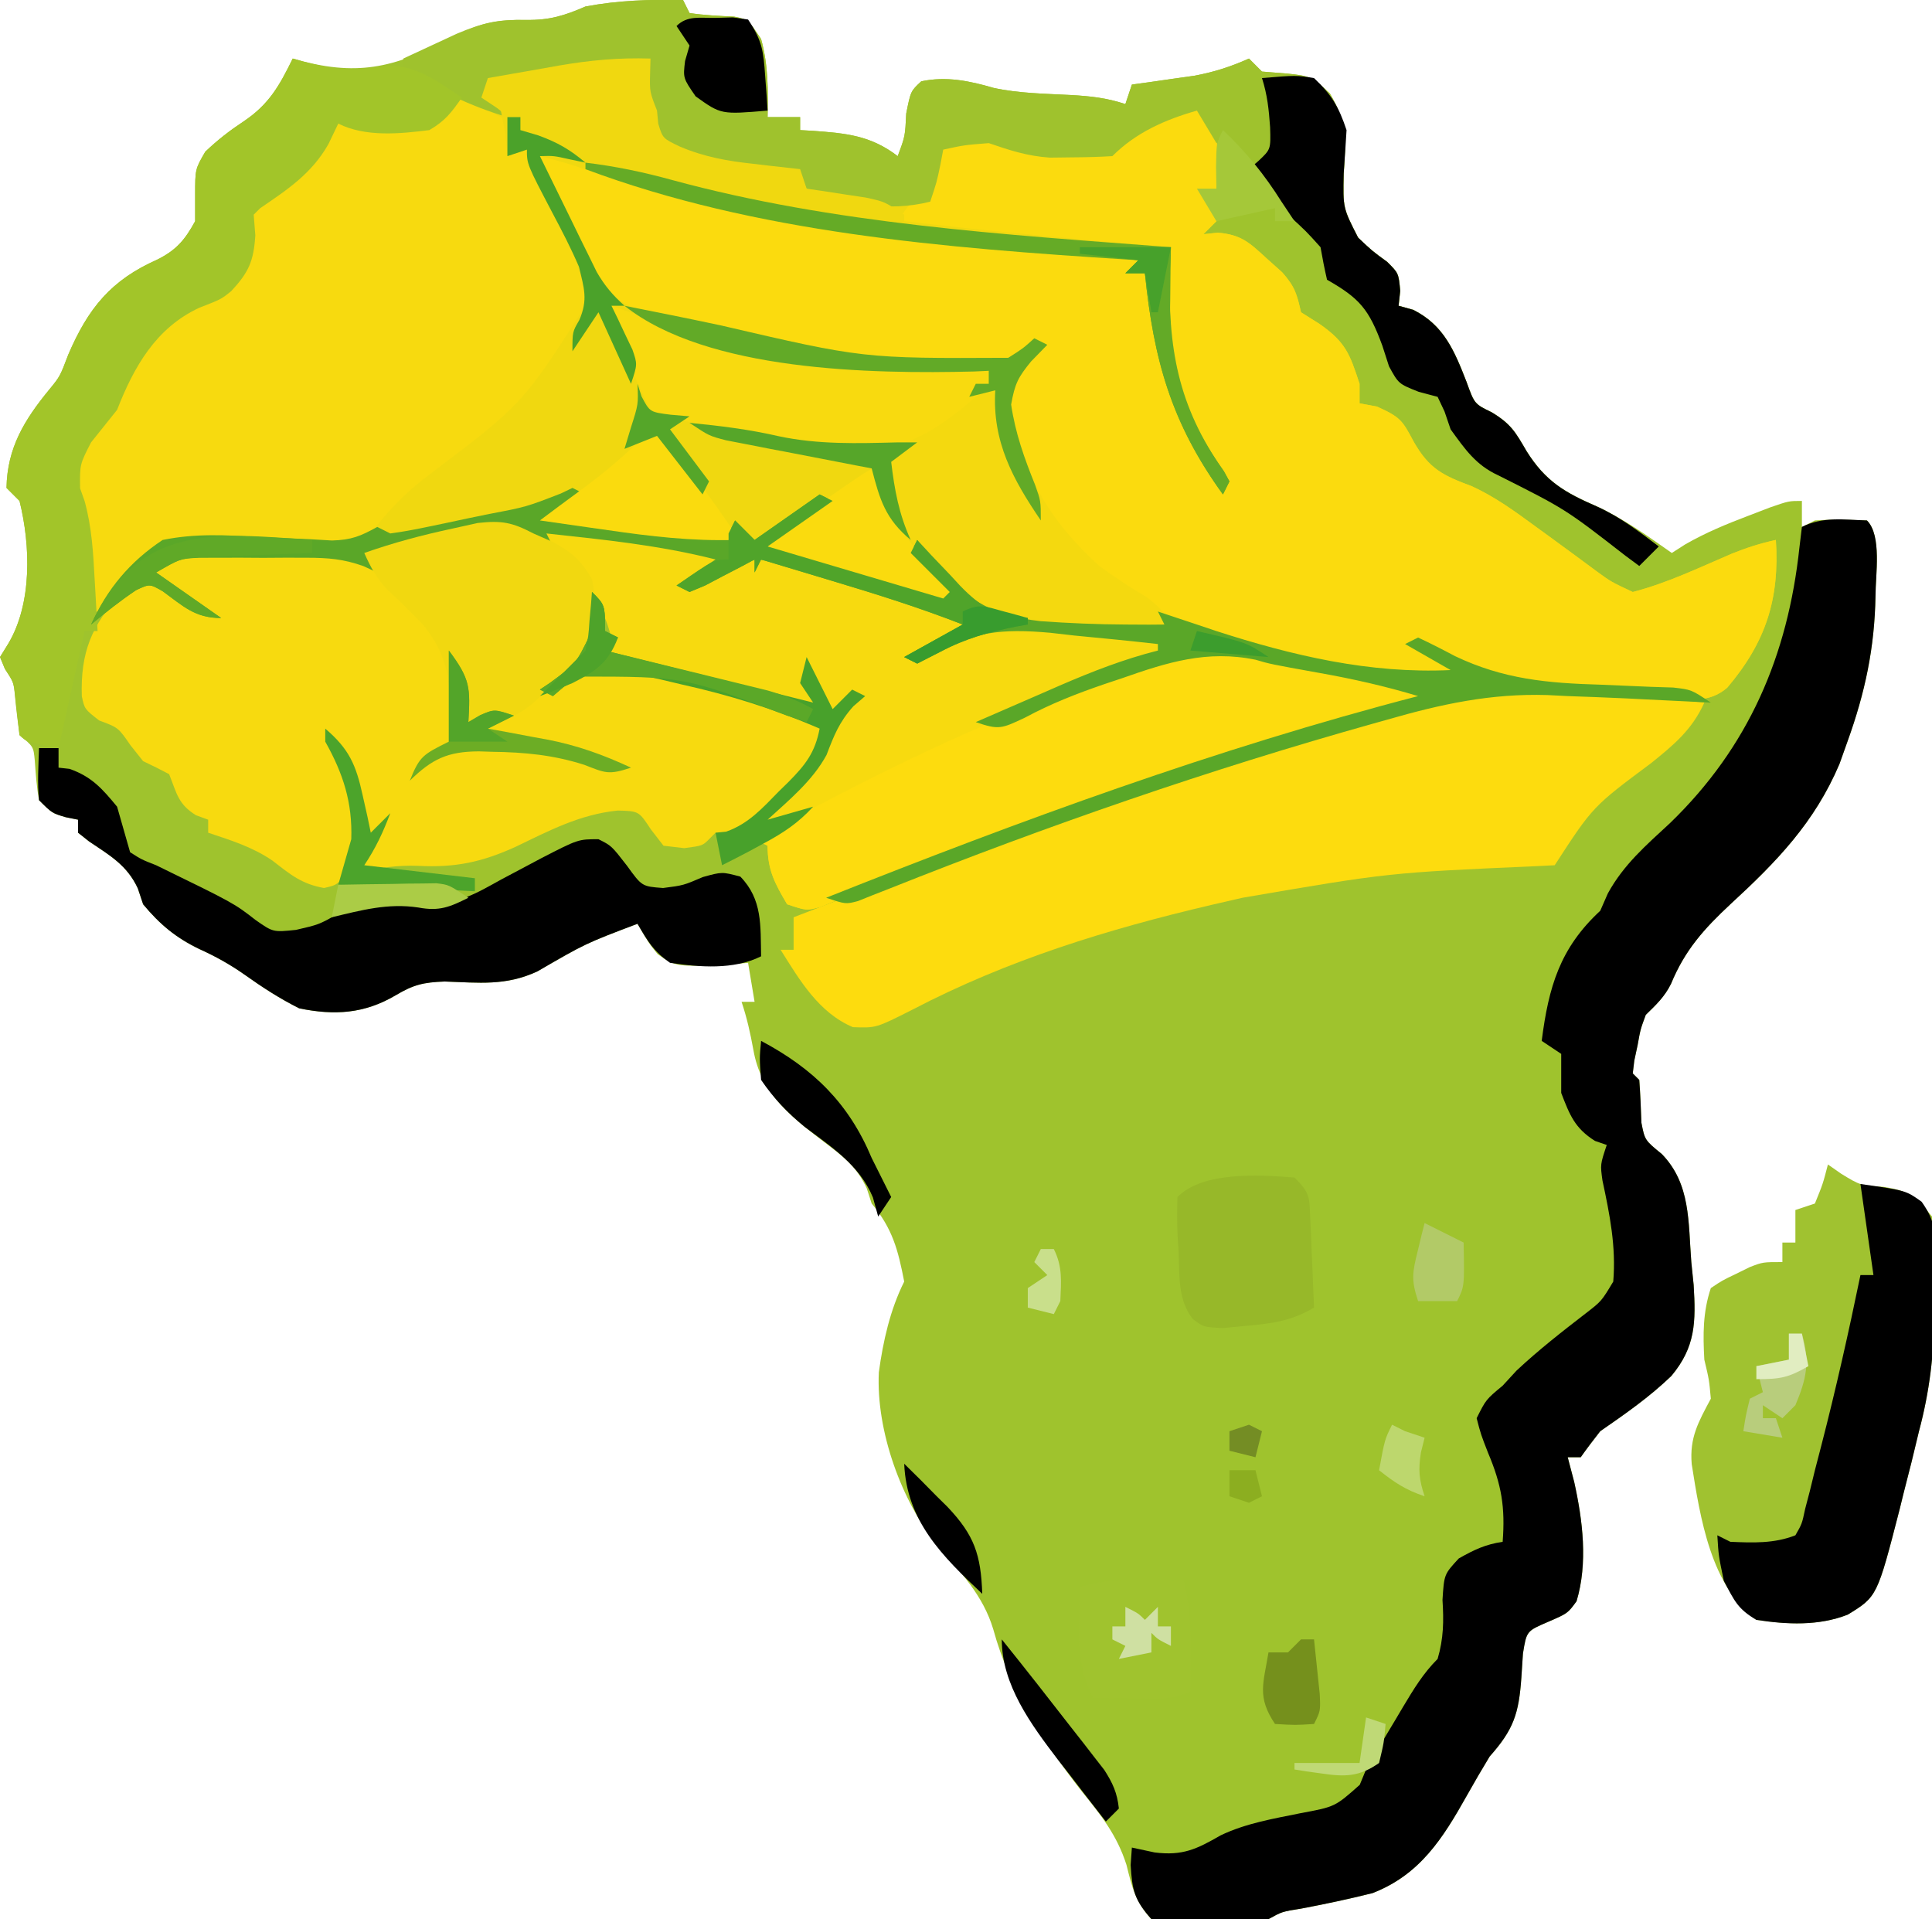 <?xml version="1.0" encoding="UTF-8"?>
<svg version="1.1" xmlns="http://www.w3.org/2000/svg" width="297" height="295">
<path d="M0 0 C0.495 0.99 0.495 0.99 1 2 C3.292 2.354 5.555 2.443 7.871 2.559 C10 3 10 3 12 6 C13.114 10.011 13.081 13.856 13 18 C14.65 18 16.3 18 18 18 C18 18.66 18 19.32 18 20 C18.664 20.037 19.328 20.075 20.012 20.113 C25.07 20.49 28.842 20.812 33 24 C34.142 20.96 34.142 20.96 34.312 17.438 C35 14 35 14 36.625 12.5 C40.451 11.694 44.023 12.421 47.746 13.512 C51.64 14.355 55.63 14.4 59.6 14.605 C62.615 14.779 65.118 15.039 68 16 C68.33 15.01 68.66 14.02 69 13 C69.88 12.879 70.761 12.758 71.668 12.633 C72.829 12.465 73.991 12.298 75.188 12.125 C76.336 11.963 77.485 11.8 78.668 11.633 C81.687 11.059 84.206 10.252 87 9 C87.99 9.99 87.99 9.99 89 11 C90.279 11.103 91.558 11.206 92.875 11.312 C96.294 11.654 96.828 11.833 99.438 14.375 C102.085 18.823 101.918 21.631 101.562 26.688 C101.445 31.964 101.445 31.964 103.777 36.523 C105.944 38.578 105.944 38.578 108.25 40.254 C110 42 110 42 110.25 44.715 C110.168 45.469 110.085 46.223 110 47 C110.743 47.206 111.485 47.413 112.25 47.625 C116.96 49.98 118.578 53.918 120.438 58.688 C121.667 62.094 121.667 62.094 124.312 63.375 C127.298 65.18 127.965 66.416 129.688 69.375 C132.585 73.973 135.474 75.673 140.387 77.805 C144.57 79.718 148.246 82.361 152 85 C152.687 84.56 153.374 84.121 154.082 83.668 C157.209 81.88 160.321 80.591 163.688 79.312 C164.826 78.876 165.964 78.439 167.137 77.988 C170 77 170 77 172 77 C172 78.32 172 79.64 172 81 C172.66 80.67 173.32 80.34 174 80 C176.69 79.813 179.297 79.914 182 80 C184.315 82.315 183.312 88.365 183.315 91.587 C183.183 99.56 181.721 106.463 179 114 C178.595 115.137 178.19 116.274 177.773 117.445 C173.941 126.443 168.173 132.402 161.042 138.964 C156.953 142.77 154.018 146.044 151.876 151.243 C150.876 153.25 149.595 154.443 148 156 C147.179 158.228 147.179 158.228 146.75 160.625 C146.58 161.422 146.41 162.218 146.234 163.039 C146.157 163.686 146.08 164.333 146 165 C146.33 165.33 146.66 165.66 147 166 C147.163 168.192 147.254 170.381 147.328 172.578 C147.852 175.26 147.852 175.26 150.465 177.391 C154.928 181.984 154.516 187.851 155 194 C155.178 195.744 155.178 195.744 155.359 197.523 C155.703 203.19 155.669 207.032 151.938 211.5 C148.573 214.748 144.837 217.343 141 220 C139.972 221.312 138.959 222.637 138 224 C137.34 224 136.68 224 136 224 C136.33 225.258 136.66 226.516 137 227.812 C138.309 233.722 139.124 240.252 137.359 246.137 C136 248 136 248 132.945 249.32 C129.673 250.728 129.673 250.728 129.117 254.18 C129.037 255.399 128.957 256.619 128.875 257.875 C128.487 263.411 127.682 265.866 124 270 C122.799 271.98 121.633 273.981 120.5 276 C116.792 282.608 113.295 288.162 106 291 C102.353 291.917 98.706 292.684 95.012 293.387 C92.093 293.845 92.093 293.845 90 295 C87.028 295.313 84.049 295.324 81.062 295.375 C80.238 295.412 79.414 295.45 78.564 295.488 C76.278 295.522 74.237 295.474 72 295 C69.533 292.349 69.042 290.168 68.172 286.668 C66.693 282.038 64.273 279.051 61.25 275.312 C55.26 267.616 50.305 259.934 47.688 250.438 C46.131 245.249 42.704 241.667 39.156 237.676 C33.593 230.772 29.657 219.966 30.102 210.927 C30.76 206.145 31.834 201.332 34 197 C33.049 192.087 32.209 188.877 29 185 C28.75 184.23 28.5 183.461 28.242 182.668 C26.646 179.239 24.621 177.781 21.625 175.5 C16.445 171.535 11.973 168.062 10.812 161.375 C10.34 158.787 9.837 156.51 9 154 C9.66 154 10.32 154 11 154 C10.67 152.02 10.34 150.04 10 148 C8.788 148.104 8.788 148.104 7.551 148.211 C-1.074 148.648 -1.074 148.648 -3.91 146.664 C-5.25 145 -5.25 145 -7 142 C-15.01 145.038 -15.01 145.038 -22.375 149.312 C-27.249 151.581 -31.337 151.054 -36.641 150.875 C-39.915 150.997 -41.432 151.36 -44.188 153 C-48.99 155.83 -53.569 156.117 -59 155 C-62.021 153.489 -64.674 151.76 -67.426 149.805 C-69.705 148.207 -71.851 147.021 -74.375 145.875 C-77.963 144.147 -80.432 142.096 -83 139 C-83.268 138.196 -83.536 137.391 -83.812 136.562 C-85.47 132.986 -88.103 131.501 -91.32 129.332 C-91.875 128.892 -92.429 128.453 -93 128 C-93 127.34 -93 126.68 -93 126 C-93.928 125.814 -93.928 125.814 -94.875 125.625 C-97 125 -97 125 -99 123 C-99.375 120.956 -99.504 118.946 -99.656 116.875 C-99.86 114.761 -99.86 114.761 -102 113 C-102.26 110.989 -102.514 108.976 -102.703 106.957 C-102.899 104.871 -102.899 104.871 -104.25 102.812 C-104.498 102.214 -104.745 101.616 -105 101 C-104.567 100.299 -104.134 99.597 -103.688 98.875 C-100.053 92.683 -100.295 83.88 -102 77 C-102.66 76.34 -103.32 75.68 -104 75 C-103.898 68.836 -101.232 64.52 -97.441 59.898 C-95.773 57.86 -95.773 57.86 -94.5 54.5 C-91.449 47.382 -87.919 43.045 -80.836 39.91 C-77.9 38.455 -76.558 36.857 -75 34 C-75 32.68 -75 31.36 -75 30 C-75 26 -75 26 -73.438 23.312 C-71.476 21.452 -69.725 20.103 -67.5 18.625 C-63.626 16.018 -62.039 13.159 -60 9 C-59.432 9.156 -58.863 9.312 -58.277 9.473 C-48.88 11.842 -43.216 9.885 -34.77 5.375 C-30.83 3.419 -28.49 2.992 -24.062 3.062 C-20.547 3.114 -18.241 2.413 -15 1 C-9.934 0.044 -5.13 -0.09 0 0 Z " fill="#9FC32D" transform="translate(105,0)"/>
<path d="M0 0 C-0.021 0.763 -0.041 1.526 -0.062 2.312 C-0.129 5.102 -0.129 5.102 1 8 C1.062 8.66 1.124 9.32 1.188 10 C1.88 12.275 1.88 12.275 4.559 13.551 C8.322 15.136 11.854 15.763 15.875 16.188 C16.563 16.269 17.252 16.351 17.961 16.436 C19.639 16.634 21.32 16.818 23 17 C23.495 18.485 23.495 18.485 24 20 C26.603 20.362 29.207 20.715 31.812 21.062 C32.55 21.166 33.288 21.27 34.049 21.377 C37.432 21.821 39.721 22.093 43 21 C42.917 20.072 42.835 19.144 42.75 18.188 C43 15 43 15 44.562 13.062 C48.435 11.374 51.859 12.378 55.816 13.527 C58.71 14.154 61.479 14.248 64.438 14.312 C66.106 14.369 66.106 14.369 67.809 14.426 C71.676 13.91 73.166 12.606 76 10 C79.062 8.125 79.062 8.125 82 7 C84.312 7.688 84.312 7.688 86 9 C87.203 11.405 87.101 12.95 87.062 15.625 C87.053 16.442 87.044 17.26 87.035 18.102 C87.018 19.041 87.018 19.041 87 20 C86.34 20.33 85.68 20.66 85 21 C85.99 22.98 85.99 22.98 87 25 C86.34 25.66 85.68 26.32 85 27 C85.727 26.923 86.454 26.845 87.203 26.766 C90.834 27.07 92.093 28.307 94.75 30.75 C95.918 31.794 95.918 31.794 97.109 32.859 C99.065 35.074 99.375 36.212 100 39 C100.949 39.598 101.897 40.196 102.875 40.812 C106.88 43.616 107.502 45.422 109 50 C109 50.99 109 51.98 109 53 C109.887 53.165 110.774 53.33 111.688 53.5 C115.282 55.128 115.569 55.596 117.312 58.875 C119.709 63.096 121.832 64.09 126.273 65.746 C129.867 67.399 132.882 69.604 136.062 71.938 C136.668 72.377 137.274 72.817 137.898 73.27 C140.43 75.111 142.952 76.965 145.465 78.832 C147.665 80.438 147.665 80.438 151 82 C156.264 80.644 161.207 78.26 166.195 76.121 C168.476 75.21 170.606 74.51 173 74 C173.577 83.081 171.474 89.688 165.515 96.719 C162.79 99.023 160.142 98.547 156.715 98.324 C156.018 98.283 155.321 98.242 154.603 98.2 C153.129 98.106 151.655 97.997 150.183 97.873 C147.97 97.69 145.758 97.563 143.541 97.443 C134.549 96.86 127.136 95.147 119 91 C120.98 91.99 122.96 92.98 125 94 C125 94.33 125 94.66 125 95 C109.406 96.162 93.159 92.41 79 86 C79.66 86.66 80.32 87.32 81 88 C73.342 87.604 73.342 87.604 70.187 87.404 C66.683 87.182 63.255 86.992 59.742 87.098 C54.141 87.155 51.449 85.935 47.332 81.998 C45.129 79.736 43.047 77.404 41 75 C41.982 76.123 42.96 77.248 43.938 78.375 C44.483 79.001 45.028 79.628 45.59 80.273 C47 82 47 82 48 84 C40.825 82.691 33.87 80.928 26.875 78.875 C25.44 78.459 25.44 78.459 23.977 78.035 C21.65 77.36 19.324 76.682 17 76 C19.565 73.343 22.013 71.24 25 69 C21.7 70.98 18.4 72.96 15 75 C14.34 74.34 13.68 73.68 13 73 C13 73.33 13 73.66 13 74 C6.365 74.19 0.06 73.456 -6.5 72.5 C-7.513 72.357 -8.526 72.214 -9.57 72.066 C-12.048 71.716 -14.524 71.36 -17 71 C-15.02 69.515 -15.02 69.515 -13 68 C-13.771 68.285 -14.542 68.57 -15.336 68.863 C-20.045 70.324 -24.787 71.262 -29.625 72.188 C-31.037 72.473 -31.037 72.473 -32.477 72.764 C-33.384 72.938 -34.292 73.113 -35.227 73.293 C-36.047 73.453 -36.868 73.613 -37.713 73.778 C-40 74 -40 74 -42.173 73.419 C-42.776 73.281 -43.379 73.143 -44 73 C-44.66 73.66 -45.32 74.32 -46 75 C-48.73 75.068 -48.73 75.068 -52.188 74.844 C-54.073 74.766 -54.073 74.766 -55.996 74.688 C-58.641 74.574 -61.268 74.409 -63.91 74.219 C-71.5 73.953 -71.5 73.953 -78.133 77.262 C-80.587 79.741 -82.806 82.292 -85 85 C-85.33 85 -85.66 85 -86 85 C-86.049 83.868 -86.098 82.736 -86.148 81.57 C-86.223 80.089 -86.299 78.607 -86.375 77.125 C-86.421 76.005 -86.421 76.005 -86.469 74.863 C-86.556 70.465 -86.556 70.465 -89 67 C-88.733 61.125 -86.09 57.09 -82 53 C-81.588 51.948 -81.175 50.896 -80.75 49.812 C-77.823 42.823 -73.567 39.02 -66.77 35.953 C-64.045 34.485 -63.086 32.852 -62 30 C-62.103 29.051 -62.206 28.102 -62.312 27.125 C-61.928 23.276 -61.043 22.778 -58.188 20.312 C-56.793 19.207 -55.397 18.103 -54 17 C-51.406 14.589 -49.751 12.086 -48 9 C-47.34 9.33 -46.68 9.66 -46 10 C-38.652 10.671 -33.809 10.617 -28 6 C-27.01 6.33 -26.02 6.66 -25 7 C-25 5.68 -25 4.36 -25 3 C-22.147 2.493 -19.293 1.994 -16.438 1.5 C-15.638 1.357 -14.838 1.214 -14.014 1.066 C-9.265 0.252 -4.818 -0.155 0 0 Z " fill="#F0D810" transform="translate(100,9)"/>
<path d="M0 0 C0.33 0 0.66 0 1 0 C1 -0.33 1 -0.66 1 -1 C10.827 -0.451 20.347 1.181 30 3 C28.35 4.32 26.7 5.64 25 7 C25.784 6.484 26.567 5.969 27.375 5.438 C36.298 1.899 46.409 6.361 55.125 9.062 C56.368 9.44 57.61 9.817 58.891 10.205 C61.93 11.128 64.966 12.06 68 13 C65.703 14.743 63.401 16.399 61 18 C62.036 17.327 63.073 16.654 64.141 15.961 C70.193 12.94 76.209 13.973 82.75 14.625 C83.968 14.722 85.186 14.818 86.441 14.918 C96.189 15.767 96.189 15.767 100 18 C99.007 18.291 98.015 18.583 96.992 18.883 C87.683 21.672 78.849 24.976 70 29 C74.507 27.555 78.876 25.861 83.25 24.062 C95.487 19.129 104.352 16.62 117.348 20.133 C124.803 21.903 132.424 22.883 140 24 C136.799 25.751 133.645 26.75 130.129 27.707 C128.934 28.04 127.738 28.372 126.507 28.715 C125.546 28.981 125.546 28.981 124.566 29.253 C111.614 32.869 98.866 36.958 86.188 41.438 C85.41 41.712 84.633 41.986 83.832 42.269 C72.339 46.342 60.926 50.609 49.626 55.193 C48.654 55.581 47.681 55.968 46.68 56.367 C45.842 56.709 45.004 57.05 44.14 57.402 C42 58 42 58 39 57 C37.114 53.787 36 51.754 36 48 C35.34 47.67 34.68 47.34 34 47 C35.65 46.01 37.3 45.02 39 44 C37.68 44.33 36.36 44.66 35 45 C35.387 44.553 35.773 44.105 36.172 43.645 C37.788 41.769 39.394 39.885 41 38 C41.742 37.134 42.485 36.267 43.25 35.375 C45.022 32.97 45.972 30.789 47 28 C47.99 26.515 47.99 26.515 49 25 C47.68 25.99 46.36 26.98 45 28 C44.01 25.69 43.02 23.38 42 21 C42.99 24.465 42.99 24.465 44 28 C43.054 27.685 42.108 27.371 41.133 27.047 C30.873 23.704 20.562 21.188 10 19 C10.99 17.515 10.99 17.515 12 16 C11.198 13.329 11.198 13.329 10 11 C9.979 12.031 9.959 13.062 9.938 14.125 C8.699 19.244 6.163 21.033 2 24 C3.083 23.288 3.083 23.288 4.188 22.562 C8.98 19.9 12.394 19.816 17.676 21.074 C18.752 21.33 19.827 21.586 20.936 21.85 C22.05 22.126 23.164 22.403 24.312 22.688 C25.415 22.945 26.518 23.202 27.654 23.467 C33.936 24.993 39.354 26.844 45 30 C43.528 35.022 40.551 37.803 36.875 41.312 C36.312 41.862 35.748 42.412 35.168 42.979 C33.785 44.326 32.394 45.664 31 47 C29.515 46.505 29.515 46.505 28 46 C27.67 46.33 27.34 46.66 27 47 C26 48 26 48 23.188 48.375 C22.136 48.251 21.084 48.127 20 48 C19.361 47.175 18.721 46.35 18.062 45.5 C16.209 42.676 16.209 42.676 12.953 42.594 C7.146 43.191 2.503 45.642 -2.709 48.156 C-7.925 50.529 -12.011 51.395 -17.75 51.092 C-20.937 50.962 -23.865 51.455 -27 52 C-26.01 50.02 -25.02 48.04 -24 46 C-24.99 46.495 -24.99 46.495 -26 47 C-26.121 46.313 -26.242 45.626 -26.367 44.918 C-26.619 43.566 -26.619 43.566 -26.875 42.188 C-27.037 41.294 -27.2 40.401 -27.367 39.48 C-27.912 36.773 -27.912 36.773 -30 34 C-29.484 35.134 -28.969 36.269 -28.438 37.438 C-26.679 42.099 -26.74 46.198 -28 51 C-30 54 -30 54 -32.188 54.5 C-35.648 53.885 -37.352 52.432 -40.086 50.312 C-43.174 48.195 -46.461 47.18 -50 46 C-50 45.34 -50 44.68 -50 44 C-50.928 43.66 -50.928 43.66 -51.875 43.312 C-54.629 41.611 -54.822 39.946 -56 37 C-57.315 36.298 -58.651 35.635 -60 35 C-60.639 34.196 -61.279 33.391 -61.938 32.562 C-63.817 29.835 -63.817 29.835 -66.75 28.75 C-69 27 -69 27 -69.422 25.027 C-69.645 18.333 -67.922 14.056 -63.312 9.125 C-62.168 8.073 -62.168 8.073 -61 7 C-56.692 8.566 -52.938 10.683 -49 13 C-52.3 10.69 -55.6 8.38 -59 6 C-55.729 2.729 -52.758 2.872 -48.344 2.867 C-47.239 2.866 -46.134 2.865 -44.996 2.863 C-43.266 2.869 -43.266 2.869 -41.5 2.875 C-40.346 2.871 -39.193 2.867 -38.004 2.863 C-36.347 2.865 -36.347 2.865 -34.656 2.867 C-33.137 2.869 -33.137 2.869 -31.588 2.871 C-29 3 -29 3 -26 4 C-25.67 3.34 -25.34 2.68 -25 2 C-21.832 0.94 -18.524 0.399 -15.25 -0.25 C-14.342 -0.449 -13.435 -0.647 -12.5 -0.852 C-4.331 -2.5 -4.331 -2.5 0 0 Z " fill="#F7DA0F" transform="translate(82,82)"/>
<path d="M0 0 C1.688 1.312 1.688 1.312 2.688 3.312 C2.757 4.853 2.772 6.396 2.75 7.938 C2.741 8.755 2.732 9.572 2.723 10.414 C2.711 11.041 2.699 11.667 2.688 12.312 C2.027 12.643 1.367 12.973 0.688 13.312 C1.677 15.293 1.677 15.293 2.688 17.312 C2.027 17.973 1.367 18.633 0.688 19.312 C1.415 19.235 2.142 19.158 2.891 19.078 C6.522 19.382 7.781 20.62 10.438 23.062 C11.605 24.107 11.605 24.107 12.797 25.172 C14.753 27.386 15.063 28.525 15.688 31.312 C17.111 32.21 17.111 32.21 18.562 33.125 C22.568 35.929 23.189 37.734 24.688 42.312 C24.688 43.303 24.688 44.292 24.688 45.312 C25.574 45.477 26.461 45.642 27.375 45.812 C30.969 47.44 31.257 47.909 33 51.188 C35.397 55.408 37.52 56.403 41.961 58.059 C45.554 59.711 48.57 61.917 51.75 64.25 C52.356 64.69 52.962 65.129 53.586 65.583 C56.118 67.424 58.64 69.277 61.152 71.145 C63.353 72.75 63.353 72.75 66.688 74.312 C71.952 72.957 76.895 70.572 81.883 68.434 C84.163 67.522 86.293 66.822 88.688 66.312 C89.264 75.393 87.161 82 81.202 89.031 C78.477 91.336 75.83 90.86 72.402 90.637 C71.705 90.596 71.008 90.555 70.29 90.512 C68.816 90.418 67.343 90.309 65.87 90.185 C63.657 90.003 61.446 89.875 59.229 89.756 C50.237 89.173 42.823 87.459 34.688 83.312 C36.667 84.302 38.648 85.293 40.688 86.312 C40.688 86.642 40.688 86.972 40.688 87.312 C20.014 88.853 -1.561 82.576 -17.602 69.438 C-24.475 63.053 -28.65 55.272 -29.688 45.938 C-29.192 41.144 -27.622 39.705 -24.312 36.312 C-24.911 36.807 -25.509 37.303 -26.125 37.812 C-33.857 41.451 -44.193 39.082 -52.438 38.062 C-53.525 37.929 -54.612 37.796 -55.732 37.658 C-64.74 36.493 -73.627 35.022 -82.312 32.312 C-83.062 32.086 -83.812 31.86 -84.584 31.626 C-90.413 29.524 -92.833 26.894 -95.609 21.402 C-96.006 20.548 -96.403 19.693 -96.812 18.812 C-97.24 17.958 -97.668 17.103 -98.109 16.223 C-99.887 12.617 -101.451 9.253 -102.312 5.312 C-100.876 5.893 -100.876 5.893 -99.41 6.484 C-70.714 17.823 -38.938 20.727 -8.312 22.312 C-8.807 23.797 -8.807 23.797 -9.312 25.312 C-8.322 24.817 -8.322 24.817 -7.312 24.312 C-7.226 25.328 -7.14 26.344 -7.051 27.391 C-6.02 37.97 -4.151 47.779 2.688 56.312 C2.278 55.6 1.868 54.887 1.445 54.152 C0.906 53.195 0.368 52.237 -0.188 51.25 C-0.721 50.31 -1.255 49.371 -1.805 48.402 C-4.832 42.199 -5.599 36.646 -5.438 29.875 C-5.428 29.143 -5.419 28.412 -5.41 27.658 C-5.387 25.876 -5.351 24.094 -5.312 22.312 C-6.306 22.232 -7.299 22.152 -8.323 22.069 C-12.034 21.767 -15.744 21.455 -19.454 21.141 C-21.055 21.006 -22.657 20.874 -24.258 20.745 C-26.57 20.558 -28.881 20.362 -31.191 20.164 C-31.899 20.109 -32.607 20.053 -33.336 19.996 C-37.91 19.594 -41.959 18.69 -46.312 17.312 C-44.312 14.312 -44.312 14.312 -41.312 13.312 C-41.395 12.384 -41.477 11.456 -41.562 10.5 C-41.312 7.312 -41.312 7.312 -39.75 5.375 C-35.877 3.687 -32.453 4.691 -28.496 5.84 C-25.603 6.466 -22.834 6.56 -19.875 6.625 C-18.206 6.681 -18.206 6.681 -16.504 6.738 C-12.637 6.222 -11.146 4.918 -8.312 2.312 C-3.053 -0.908 -3.053 -0.908 0 0 Z " fill="#FBDB0E" transform="translate(184.312,16.688)"/>
<path d="M0 0 C2.315 2.315 1.312 8.365 1.315 11.587 C1.183 19.56 -0.279 26.463 -3 34 C-3.405 35.137 -3.81 36.274 -4.227 37.445 C-8.059 46.443 -13.827 52.402 -20.958 58.964 C-25.047 62.77 -27.982 66.044 -30.124 71.243 C-31.124 73.25 -32.405 74.443 -34 76 C-34.821 78.228 -34.821 78.228 -35.25 80.625 C-35.42 81.422 -35.59 82.218 -35.766 83.039 C-35.843 83.686 -35.92 84.333 -36 85 C-35.67 85.33 -35.34 85.66 -35 86 C-34.837 88.192 -34.746 90.381 -34.672 92.578 C-34.148 95.26 -34.148 95.26 -31.535 97.391 C-27.072 101.984 -27.484 107.851 -27 114 C-26.881 115.163 -26.763 116.325 -26.641 117.523 C-26.297 123.19 -26.331 127.032 -30.062 131.5 C-33.427 134.748 -37.163 137.343 -41 140 C-42.028 141.312 -43.041 142.637 -44 144 C-44.66 144 -45.32 144 -46 144 C-45.505 145.887 -45.505 145.887 -45 147.812 C-43.691 153.722 -42.876 160.252 -44.641 166.137 C-46 168 -46 168 -49.055 169.32 C-52.327 170.728 -52.327 170.728 -52.883 174.18 C-52.963 175.399 -53.043 176.619 -53.125 177.875 C-53.513 183.411 -54.318 185.866 -58 190 C-59.201 191.98 -60.367 193.981 -61.5 196 C-65.208 202.608 -68.705 208.162 -76 211 C-79.647 211.917 -83.294 212.684 -86.988 213.387 C-89.907 213.845 -89.907 213.845 -92 215 C-94.972 215.313 -97.951 215.324 -100.938 215.375 C-101.762 215.412 -102.586 215.45 -103.436 215.488 C-105.727 215.522 -107.76 215.49 -110 215 C-112.59 212.081 -112.967 210.58 -113.188 206.688 C-113.126 205.801 -113.064 204.914 -113 204 C-111.267 204.371 -111.267 204.371 -109.5 204.75 C-105.178 205.293 -103.029 204.238 -99.344 202.117 C-95.438 200.255 -91.271 199.57 -87.051 198.711 C-81.767 197.729 -81.767 197.729 -77.969 194.352 C-77.649 193.576 -77.329 192.8 -77 192 C-76.318 190.791 -75.618 189.591 -74.906 188.398 C-74.516 187.744 -74.125 187.089 -73.723 186.414 C-73.319 185.741 -72.916 185.068 -72.5 184.375 C-72.097 183.694 -71.693 183.014 -71.277 182.312 C-69.675 179.636 -68.215 177.215 -66 175 C-65.075 171.855 -65.046 169.164 -65.25 165.938 C-65 162 -65 162 -62.75 159.562 C-60.4 158.227 -58.65 157.393 -56 157 C-55.598 151.675 -56.16 148.256 -58.25 143.312 C-59.355 140.48 -59.355 140.48 -60 138 C-58.562 135.125 -58.562 135.125 -56 133 C-55.299 132.237 -54.597 131.474 -53.875 130.688 C-50.484 127.517 -46.883 124.7 -43.207 121.867 C-40.808 120.013 -40.808 120.013 -39 117 C-38.551 111.609 -39.534 106.724 -40.66 101.453 C-41 99 -41 99 -40 96 C-40.897 95.691 -40.897 95.691 -41.812 95.375 C-44.914 93.425 -45.698 91.386 -47 88 C-47 86 -47 84 -47 82 C-48.485 81.01 -48.485 81.01 -50 80 C-48.937 71.711 -47.211 65.745 -41 60 C-40.613 59.117 -40.227 58.234 -39.828 57.324 C-37.365 52.846 -33.968 49.95 -30.25 46.5 C-18.197 34.84 -12.165 20.827 -10.375 4.125 C-10.189 2.578 -10.189 2.578 -10 1 C-6.747 -0.627 -3.608 -0.115 0 0 Z " fill="#000000" transform="translate(287,80)"/>
<path d="M0 0 C2.64 1.32 5.28 2.64 8 4 C8 5.32 8 6.64 8 8 C8.66 8 9.32 8 10 8 C11.714 11.195 13.391 14.408 15.062 17.625 C15.548 18.529 16.033 19.432 16.533 20.363 C20.006 27.112 20.006 27.112 19.977 31.402 C19.007 33.981 18.036 35.798 16.312 37.938 C15.498 38.955 15.498 38.955 14.668 39.992 C14.118 40.655 13.567 41.317 13 42 C12.522 42.601 12.044 43.201 11.551 43.82 C8.51 47.536 5.257 50.807 1.52 53.824 C-0.527 55.591 -2.242 57.341 -4.051 59.332 C-10.203 65.643 -15.04 69.337 -24.137 69.484 C-28.001 69.41 -31.777 69.198 -35.62 68.783 C-42.789 68.127 -42.789 68.127 -49.071 71.213 C-51.543 73.708 -53.783 76.28 -56 79 C-56.33 79 -56.66 79 -57 79 C-57.049 77.868 -57.098 76.736 -57.148 75.57 C-57.223 74.089 -57.299 72.607 -57.375 71.125 C-57.421 70.005 -57.421 70.005 -57.469 68.863 C-57.556 64.465 -57.556 64.465 -60 61 C-59.733 55.125 -57.09 51.09 -53 47 C-52.587 45.948 -52.175 44.896 -51.75 43.812 C-48.823 36.823 -44.567 33.02 -37.77 29.953 C-35.045 28.485 -34.086 26.852 -33 24 C-33.103 23.051 -33.206 22.102 -33.312 21.125 C-32.928 17.276 -32.043 16.778 -29.188 14.312 C-27.793 13.207 -26.397 12.103 -25 11 C-22.406 8.589 -20.751 6.086 -19 3 C-18.34 3.33 -17.68 3.66 -17 4 C-9.016 4.746 -9.016 4.746 -1.75 2 C-0.884 1.01 -0.884 1.01 0 0 Z " fill="#F7DA0F" transform="translate(71,15)"/>
<path d="M0 0 C1.816 0.157 3.633 0.313 5.449 0.469 C10.638 0.93 15.82 1.448 21 2 C19.13 6.169 16.31 8.495 12.812 11.312 C3.853 17.982 3.853 17.982 -2 27 C-3.328 27.067 -3.328 27.067 -4.684 27.136 C-27.521 28.142 -27.521 28.142 -50 32 C-51.586 32.365 -53.172 32.73 -54.758 33.094 C-70.814 36.863 -86.056 41.551 -100.721 49.192 C-106.32 52.026 -106.32 52.026 -109.883 51.891 C-115.14 49.679 -118.08 44.651 -121 40 C-120.34 40 -119.68 40 -119 40 C-119 38.35 -119 36.7 -119 35 C-22.611 -2.233 -22.611 -2.233 0 0 Z " fill="#FDDC0E" transform="translate(241,106)"/>
<path d="M0 0 C0.495 0.99 0.495 0.99 1 2 C3.292 2.354 5.555 2.443 7.871 2.559 C10 3 10 3 12 6 C13.114 10.011 13.081 13.856 13 18 C14.65 18 16.3 18 18 18 C18 18.66 18 19.32 18 20 C18.664 20.037 19.328 20.075 20.012 20.113 C25.07 20.49 28.842 20.812 33 24 C34.142 20.96 34.142 20.96 34.312 17.438 C35 14 35 14 36.625 12.5 C40.451 11.694 44.023 12.421 47.746 13.512 C51.64 14.355 55.63 14.4 59.6 14.605 C62.615 14.779 65.118 15.039 68 16 C68.33 15.01 68.66 14.02 69 13 C69.88 12.879 70.761 12.758 71.668 12.633 C73.41 12.381 73.41 12.381 75.188 12.125 C76.336 11.963 77.485 11.8 78.668 11.633 C81.687 11.059 84.206 10.252 87 9 C87.99 9.99 87.99 9.99 89 11 C90.279 11.103 91.558 11.206 92.875 11.312 C96.294 11.654 96.828 11.833 99.438 14.375 C102.085 18.823 101.918 21.631 101.562 26.688 C101.445 31.964 101.445 31.964 103.777 36.523 C105.944 38.578 105.944 38.578 108.25 40.254 C110 42 110 42 110.25 44.715 C110.168 45.469 110.085 46.223 110 47 C110.743 47.206 111.485 47.413 112.25 47.625 C116.96 49.98 118.578 53.918 120.438 58.688 C121.667 62.094 121.667 62.094 124.312 63.375 C127.298 65.18 127.965 66.416 129.688 69.375 C132.599 74.012 135.572 75.723 140.52 77.871 C144.057 79.481 146.915 81.653 150 84 C149.01 84.99 148.02 85.98 147 87 C146.299 86.481 145.597 85.961 144.875 85.426 C135.659 78.261 135.659 78.261 125.312 73.062 C121.856 71.474 120.208 69.043 118 66 C117.691 65.093 117.381 64.185 117.062 63.25 C116.712 62.508 116.361 61.765 116 61 C114.559 60.617 114.559 60.617 113.09 60.227 C110 59 110 59 108.531 56.32 C108.191 55.266 107.851 54.211 107.5 53.125 C105.454 47.552 104.026 45.856 99 43 C98.618 41.344 98.286 39.675 98 38 C95.772 35.521 95.772 35.521 93 33 C89.542 29.239 86.458 25.506 84 21 C83.34 21.33 82.68 21.66 82 22 C81.01 20.35 80.02 18.7 79 17 C74.112 18.397 69.656 20.344 66 24 C63.94 24.127 61.876 24.176 59.812 24.188 C58.685 24.202 57.557 24.216 56.395 24.23 C52.931 23.995 50.264 23.118 47 22 C43.233 22.299 43.233 22.299 40 23 C39.783 24.145 39.783 24.145 39.562 25.312 C39 28 39 28 38 31 C31.351 32.662 25.402 31.292 19 29 C18.505 28.01 18.505 28.01 18 27 C14.936 26.49 11.901 26.163 8.811 25.877 C3.317 25.275 -1.04 23.96 -5 20 C-5.045 18.334 -5.039 16.666 -5 15 C-5.311 13.329 -5.641 11.661 -6 10 C-14.155 10.447 -22.043 11.112 -30 13 C-30.226 15.124 -30.226 15.124 -28.5 16.625 C-28.005 17.079 -27.51 17.532 -27 18 C-32.685 16.354 -37.767 13.71 -43 11 C-43 10.34 -43 9.68 -43 9 C-41.252 8.183 -39.501 7.372 -37.75 6.562 C-36.775 6.11 -35.801 5.658 -34.797 5.191 C-30.857 3.513 -28.384 2.994 -24.062 3.062 C-20.547 3.114 -18.241 2.413 -15 1 C-9.934 0.044 -5.13 -0.09 0 0 Z " fill="#9FC22D" transform="translate(105,0)"/>
<path d="M0 0 C1.021 0.712 1.021 0.712 2.062 1.438 C4.978 3.213 4.978 3.213 8.562 3.438 C12.581 4.095 13.521 4.86 16 8 C16.486 10.514 16.486 10.514 16.461 13.324 C16.457 14.354 16.453 15.383 16.449 16.443 C16.412 18.049 16.412 18.049 16.375 19.688 C16.374 20.739 16.372 21.79 16.371 22.873 C16.3 29.19 15.628 34.908 14 41 C13.617 42.584 13.234 44.169 12.852 45.754 C12.445 47.357 12.036 48.96 11.625 50.562 C11.331 51.76 11.331 51.76 11.031 52.982 C7.569 66.427 7.569 66.427 3.047 69.196 C-1.447 70.962 -6.29 70.691 -11 70 C-17.997 64.898 -19.648 54.245 -20.938 46.062 C-21.288 41.979 -19.921 39.601 -18 36 C-18.267 33.066 -18.267 33.066 -19 30 C-19.213 26.146 -19.234 22.702 -18 19 C-16.258 17.832 -16.258 17.832 -14.125 16.812 C-13.426 16.468 -12.728 16.124 -12.008 15.77 C-10 15 -10 15 -7 15 C-7 14.01 -7 13.02 -7 12 C-6.34 12 -5.68 12 -5 12 C-5 10.35 -5 8.7 -5 7 C-4.01 6.67 -3.02 6.34 -2 6 C-0.775 2.992 -0.775 2.992 0 0 Z " fill="#A0C230" transform="translate(281,179)"/>
<path d="M0 0 C-0.021 0.763 -0.041 1.526 -0.062 2.312 C-0.129 5.102 -0.129 5.102 1 8 C1.062 8.66 1.124 9.32 1.188 10 C1.88 12.275 1.88 12.275 4.559 13.551 C8.322 15.136 11.854 15.763 15.875 16.188 C16.908 16.31 16.908 16.31 17.961 16.436 C19.639 16.634 21.32 16.818 23 17 C23.495 18.485 23.495 18.485 24 20 C24.831 20.121 25.663 20.242 26.52 20.367 C27.606 20.535 28.693 20.702 29.812 20.875 C30.891 21.037 31.97 21.2 33.082 21.367 C36 22 36 22 39 24 C39 24.33 39 24.66 39 25 C52.646 26.601 66.308 27.861 80 29 C79.954 30.1 79.907 31.199 79.859 32.332 C79.504 44.364 81.027 53.402 88.145 63.441 C88.427 63.956 88.709 64.47 89 65 C88.67 65.66 88.34 66.32 88 67 C80.052 56.032 77.346 46.286 76 33 C75.01 33 74.02 33 73 33 C73.99 32.01 73.99 32.01 75 31 C74.359 30.96 73.718 30.921 73.058 30.88 C45.143 29.093 16.525 26.454 -9.996 17.051 C-12.336 16.232 -14.596 15.576 -17 15 C-15.406 18.276 -13.798 21.545 -12.188 24.812 C-11.736 25.741 -11.284 26.67 -10.818 27.627 C-10.156 28.966 -10.156 28.966 -9.48 30.332 C-8.876 31.565 -8.876 31.565 -8.259 32.823 C-7.041 34.929 -5.8 36.383 -4 38 C-4.66 38 -5.32 38 -6 38 C-5.567 38.987 -5.134 39.975 -4.688 40.992 C-4.125 42.286 -3.562 43.581 -3 44.875 C-2.714 45.526 -2.428 46.177 -2.133 46.848 C0 51.773 0 51.773 0 54 C2.97 54.495 2.97 54.495 6 55 C5.01 55.66 4.02 56.32 3 57 C4.98 59.64 6.96 62.28 9 65 C8.67 65.66 8.34 66.32 8 67 C5.69 64.03 3.38 61.06 1 58 C-3.093 59.658 -3.093 59.658 -5.062 62.875 C-10.832 69.929 -21.56 70.653 -30 72.312 C-31.399 72.588 -31.399 72.588 -32.826 72.87 C-33.709 73.033 -34.591 73.195 -35.5 73.363 C-36.294 73.511 -37.088 73.658 -37.906 73.81 C-40 74 -40 74 -43 73 C-40.381 69.53 -37.762 66.826 -34.312 64.188 C-19.67 53.139 -19.67 53.139 -10 38 C-10.239 32.614 -12.59 28.413 -15.062 23.75 C-19 16.238 -19 16.238 -19 14 C-19.99 14.33 -20.98 14.66 -22 15 C-22.103 13.886 -22.206 12.773 -22.312 11.625 C-22.539 10.429 -22.766 9.232 -23 8 C-23.99 7.34 -24.98 6.68 -26 6 C-25.67 5.01 -25.34 4.02 -25 3 C-22.147 2.493 -19.293 1.994 -16.438 1.5 C-15.638 1.357 -14.838 1.214 -14.014 1.066 C-9.265 0.252 -4.818 -0.155 0 0 Z " fill="#F0D810" transform="translate(100,9)"/>
<path d="M0 0 C7.456 1.77 15.076 2.75 22.652 3.867 C19.451 5.618 16.297 6.617 12.781 7.574 C10.988 8.073 10.988 8.073 9.159 8.582 C8.198 8.848 8.198 8.848 7.218 9.12 C-5.734 12.736 -18.481 16.825 -31.16 21.305 C-31.937 21.579 -32.715 21.853 -33.515 22.136 C-45.009 26.209 -56.421 30.476 -67.722 35.06 C-68.694 35.448 -69.666 35.835 -70.668 36.234 C-71.506 36.576 -72.344 36.917 -73.208 37.269 C-75.348 37.867 -75.348 37.867 -78.348 36.867 C-80.233 33.654 -81.348 31.621 -81.348 27.867 C-82.008 27.537 -82.668 27.207 -83.348 26.867 C-68.982 19.171 -54.612 11.646 -39.348 5.867 C-38.732 5.631 -38.117 5.395 -37.482 5.152 C-35.377 4.344 -33.269 3.542 -31.16 2.742 C-30.494 2.488 -29.829 2.234 -29.143 1.972 C-18.509 -2.025 -10.936 -2.956 0 0 Z " fill="#FDDC0E" transform="translate(199.348,102.133)"/>
<path d="M0 0 C0.557 0.156 1.114 0.312 1.688 0.473 C5.722 1.502 8.892 2.207 13 1.312 C18.157 0.377 21.847 3.222 26 6 C24.346 8.363 23.444 9.565 21 11 C16.453 11.569 11.187 12.093 7 10 C6.505 11.031 6.01 12.062 5.5 13.125 C2.946 17.662 -0.774 20.118 -5 23 C-5.495 23.495 -5.495 23.495 -6 24 C-5.918 25.052 -5.835 26.104 -5.75 27.188 C-6.01 31.157 -6.758 32.843 -9.449 35.746 C-11 37 -11 37 -14.375 38.312 C-21.025 41.408 -24.4 47.352 -27 54 C-28.333 55.667 -29.667 57.333 -31 59 C-32.735 62.378 -32.735 62.378 -32.688 66.062 C-32.347 67.022 -32.347 67.022 -32 68 C-30.873 72.046 -30.663 76.073 -30.438 80.25 C-30.394 80.995 -30.351 81.74 -30.307 82.508 C-30.201 84.338 -30.1 86.169 -30 88 C-30.66 88 -31.32 88 -32 88 C-33.32 93.94 -34.64 99.88 -36 106 C-41 105 -41 105 -42 104 C-42.23 101.998 -42.458 99.996 -42.668 97.992 C-42.902 95.878 -42.902 95.878 -44.25 93.812 C-44.498 93.214 -44.745 92.616 -45 92 C-44.567 91.299 -44.134 90.597 -43.688 89.875 C-40.053 83.683 -40.295 74.88 -42 68 C-42.66 67.34 -43.32 66.68 -44 66 C-43.898 59.836 -41.232 55.52 -37.441 50.898 C-35.773 48.86 -35.773 48.86 -34.5 45.5 C-31.449 38.382 -27.919 34.045 -20.836 30.91 C-17.9 29.455 -16.558 27.857 -15 25 C-15 23.68 -15 22.36 -15 21 C-15 17 -15 17 -13.438 14.312 C-11.476 12.452 -9.725 11.103 -7.5 9.625 C-3.626 7.018 -2.039 4.159 0 0 Z " fill="#A2C529" transform="translate(45,9)"/>
<path d="M0 0 C0.99 0 1.98 0 3 0 C3 0.99 3 1.98 3 3 C3.557 3.062 4.114 3.124 4.688 3.188 C8.104 4.388 9.706 6.223 12 9 C12.672 11.332 13.339 13.665 14 16 C15.744 17.116 15.744 17.116 18 18 C29.96 23.83 29.96 23.83 33.312 26.438 C35.986 28.302 35.986 28.302 39.5 27.938 C42.993 27.132 42.993 27.132 45.938 25.5 C50.474 23.278 54.81 22.424 59.746 23.723 C64.341 24.114 67.11 22.369 71.062 20.188 C72.448 19.45 73.835 18.714 75.223 17.98 C75.873 17.634 76.522 17.288 77.192 16.931 C82.884 14 82.884 14 86 14 C88 15 88 15 90.375 18.062 C92.684 21.26 92.684 21.26 95.938 21.5 C99.058 21.099 99.058 21.099 102.062 19.812 C105 19 105 19 107.812 19.75 C111.224 23.259 110.902 27.27 111 32 C106.791 34.104 101.558 33.674 97 33 C94.464 31.214 93.595 29.734 92 27 C83.99 30.038 83.99 30.038 76.625 34.312 C71.751 36.581 67.663 36.054 62.359 35.875 C59.085 35.997 57.568 36.36 54.812 38 C50.01 40.83 45.431 41.117 40 40 C36.979 38.489 34.326 36.76 31.574 34.805 C29.295 33.207 27.149 32.021 24.625 30.875 C21.037 29.147 18.568 27.096 16 24 C15.732 23.196 15.464 22.391 15.188 21.562 C13.53 17.986 10.897 16.501 7.68 14.332 C7.125 13.892 6.571 13.453 6 13 C6 12.34 6 11.68 6 11 C5.381 10.876 4.763 10.752 4.125 10.625 C2 10 2 10 0 8 C-0.27 5.312 -0.087 2.709 0 0 Z " fill="#000000" transform="translate(6,115)"/>
<path d="M0 0 C7 1 7 1 9.409 2.73 C11.345 5.492 11.491 6.973 11.461 10.324 C11.457 11.354 11.453 12.383 11.449 13.443 C11.412 15.049 11.412 15.049 11.375 16.688 C11.374 17.739 11.372 18.79 11.371 19.873 C11.3 26.19 10.628 31.908 9 38 C8.617 39.584 8.234 41.169 7.852 42.754 C7.445 44.357 7.036 45.96 6.625 47.562 C6.331 48.76 6.331 48.76 6.031 49.982 C2.569 63.427 2.569 63.427 -1.953 66.196 C-6.434 67.956 -11.306 67.725 -16 67 C-18.875 65.303 -19.363 64.104 -21 61 C-21.812 57.125 -21.812 57.125 -22 54 C-21.34 54.33 -20.68 54.66 -20 55 C-16.521 55.151 -13.266 55.284 -10 54 C-8.986 52.236 -8.986 52.236 -8.5 49.938 C-8.263 49.034 -8.026 48.13 -7.781 47.199 C-7.523 46.143 -7.266 45.088 -7 44 C-6.68 42.769 -6.361 41.538 -6.031 40.27 C-3.783 31.561 -1.817 22.808 0 14 C0.66 14 1.32 14 2 14 C1.34 9.38 0.68 4.76 0 0 Z " fill="#000000" transform="translate(286,182)"/>
<path d="M0 0 C4.912 0.973 9.821 1.956 14.719 3 C36.688 8.104 36.688 8.104 59 8 C61.257 6.572 61.257 6.572 63 5 C63.99 5.495 63.99 5.495 65 6 C64.175 6.846 63.35 7.691 62.5 8.562 C60.515 10.995 60.004 11.977 59.438 15.188 C60.985 25.679 65.145 32.872 73 40 C75.297 41.682 77.597 43.213 80.055 44.648 C82.242 46.168 83.515 47.806 85 50 C83.828 49.939 82.656 49.879 81.449 49.816 C80.693 49.777 79.937 49.738 79.159 49.698 C77.5 49.607 75.842 49.508 74.185 49.402 C70.687 49.178 67.283 48.988 63.777 49.133 C58.16 49.249 55.219 47.762 51.174 44.044 C46.379 39.263 42.168 34.505 40 28 C40.086 25.535 40.086 25.535 41 23 C43.434 20.867 43.434 20.867 46.438 18.875 C50.761 15.995 50.761 15.995 54 12 C54.66 12 55.32 12 56 12 C56 11.34 56 10.68 56 10 C55.245 10.035 54.489 10.07 53.711 10.105 C38.052 10.491 12.722 10.104 0 0 Z " fill="#F4D90F" transform="translate(96,47)"/>
<path d="M0 0 C0.99 0.495 0.99 0.495 2 1 C0.35 1.99 -1.3 2.98 -3 4 C0.186 4.509 3.374 5.005 6.562 5.5 C7.458 5.643 8.353 5.786 9.275 5.934 C14.25 6.699 18.967 7.166 24 7 C24.33 6.34 24.66 5.68 25 5 C25.99 5.99 26.98 6.98 28 8 C31.3 5.69 34.6 3.38 38 1 C38.99 1.495 38.99 1.495 40 2 C36.7 4.31 33.4 6.62 30 9 C38.91 11.64 47.82 14.28 57 17 C57.33 16.67 57.66 16.34 58 16 C56.02 14.02 54.04 12.04 52 10 C52.33 9.34 52.66 8.68 53 8 C53.55 8.771 54.101 9.542 54.668 10.336 C59.881 16.624 63.712 19.562 71.991 20.489 C76.331 20.794 80.65 20.98 85 21 C86.2 21.006 87.4 21.013 88.637 21.02 C89.417 21.013 90.196 21.007 91 21 C90.67 20.34 90.34 19.68 90 19 C91.303 19.435 91.303 19.435 92.633 19.879 C94.3 20.434 94.3 20.434 96 21 C96.946 21.318 97.892 21.637 98.867 21.965 C110.663 25.779 122.538 28.584 135 28 C132.69 26.68 130.38 25.36 128 24 C128.99 23.505 128.99 23.505 130 23 C131.921 23.897 133.809 24.863 135.68 25.859 C143.137 29.412 149.874 30.014 158.125 30.25 C160.69 30.352 163.256 30.461 165.82 30.578 C167.495 30.631 167.495 30.631 169.204 30.685 C172 31 172 31 175 33 C174.402 32.97 173.803 32.939 173.187 32.908 C170.395 32.769 167.604 32.634 164.812 32.5 C163.872 32.452 162.932 32.405 161.963 32.355 C158.976 32.214 155.989 32.105 153 32 C151.97 31.948 150.94 31.895 149.879 31.841 C141.192 31.572 133.557 33.23 125.25 35.625 C124.559 35.819 123.868 36.012 123.157 36.211 C97.961 43.273 73.014 51.908 48.711 61.6 C47.85 61.937 46.989 62.274 46.102 62.621 C45.008 63.061 45.008 63.061 43.893 63.51 C42 64 42 64 39 63 C68.834 51.131 98.895 40.085 130 32 C124.97 30.481 119.983 29.355 114.812 28.438 C107.264 27.078 107.264 27.078 105.012 26.41 C97.557 24.89 91.493 26.792 84.5 29.25 C83.602 29.55 82.703 29.851 81.777 30.16 C77.532 31.612 73.548 33.17 69.594 35.297 C65.911 37.042 65.539 37.209 62 36 C65.351 34.535 68.706 33.079 72.062 31.625 C73.005 31.212 73.948 30.8 74.92 30.375 C79.897 28.225 84.741 26.328 90 25 C90 24.67 90 24.34 90 24 C85.712 23.514 81.421 23.095 77.125 22.688 C75.921 22.55 74.717 22.413 73.477 22.271 C66.051 21.606 61.288 22.012 54.886 25.98 C54.264 26.316 53.641 26.653 53 27 C52.34 26.67 51.68 26.34 51 26 C55.455 23.525 55.455 23.525 60 21 C53.426 18.432 46.759 16.338 40 14.312 C38.409 13.832 38.409 13.832 36.785 13.342 C34.191 12.559 31.596 11.778 29 11 C28.67 11.66 28.34 12.32 28 13 C28 12.34 28 11.68 28 11 C26.952 11.559 26.952 11.559 25.883 12.129 C24.973 12.602 24.063 13.075 23.125 13.562 C22.22 14.038 21.315 14.514 20.383 15.004 C19.596 15.333 18.81 15.661 18 16 C17.01 15.505 17.01 15.505 16 15 C17.98 13.68 19.96 12.36 22 11 C13.435 8.82 4.769 7.946 -4 7 C-3.505 7.99 -3.505 7.99 -3 9 C-3.763 8.691 -4.526 8.381 -5.312 8.062 C-9.325 6.476 -11.465 5.894 -15.668 6.777 C-16.561 6.961 -17.453 7.145 -18.373 7.334 C-19.302 7.533 -20.231 7.732 -21.188 7.938 C-22.598 8.23 -22.598 8.23 -24.037 8.529 C-26.36 9.013 -28.68 9.503 -31 10 C-30.505 11.485 -30.505 11.485 -30 13 C-30.705 12.675 -31.41 12.351 -32.136 12.017 C-35.224 10.92 -37.55 10.742 -40.816 10.734 C-41.91 10.732 -43.004 10.729 -44.131 10.727 C-45.263 10.734 -46.396 10.742 -47.562 10.75 C-48.699 10.742 -49.835 10.735 -51.006 10.727 C-52.098 10.729 -53.191 10.732 -54.316 10.734 C-55.808 10.738 -55.808 10.738 -57.33 10.741 C-60.342 10.872 -60.342 10.872 -64 13 C-60.7 15.31 -57.4 17.62 -54 20 C-58.024 20 -59.79 18.211 -62.965 15.898 C-64.985 14.731 -64.985 14.731 -67.082 15.719 C-69.51 17.341 -71.758 19.131 -74 21 C-71.529 15.52 -68.022 11.323 -63 8 C-58.003 6.976 -53.257 7.231 -48.188 7.562 C-45.598 7.676 -43.008 7.782 -40.418 7.879 C-39.281 7.947 -38.145 8.014 -36.973 8.084 C-33.959 7.999 -32.583 7.416 -30 6 C-29.34 6.33 -28.68 6.66 -28 7 C-26.221 6.764 -24.453 6.44 -22.695 6.074 C-21.637 5.854 -20.579 5.635 -19.488 5.408 C-18.378 5.17 -17.269 4.933 -16.125 4.688 C-15.023 4.461 -13.921 4.235 -12.785 4.002 C-7.115 2.924 -7.115 2.924 -1.777 0.855 C-1.19 0.573 -0.604 0.291 0 0 Z " fill="#5AA728" transform="translate(88,75)"/>
<path d="M0 0 C1.031 0.454 2.062 0.907 3.125 1.375 C6.122 3.069 7.238 4.103 9 7 C9.786 10.768 9.781 14.23 9 18 C7.024 20.624 4.706 22.192 2 24 C1.329 24.727 1.329 24.727 0.645 25.469 C-1.626 27.583 -4.205 28.696 -7 30 C-5.998 30.182 -4.997 30.364 -3.965 30.551 C-2.622 30.804 -1.28 31.058 0.062 31.312 C0.719 31.43 1.376 31.548 2.053 31.67 C6.707 32.564 10.699 34.003 15 36 C11.533 37.156 11.072 36.825 7.812 35.562 C3.05 34.045 -1.354 33.63 -6.312 33.562 C-6.994 33.541 -7.676 33.519 -8.378 33.496 C-13.192 33.515 -15.582 34.662 -19 38 C-17.608 34.521 -16.367 33.519 -13 32 C-12.544 24.988 -12.375 19.563 -17 14 C-18.754 12.16 -20.538 10.392 -22.414 8.676 C-24.095 6.9 -25.02 5.228 -26 3 C-21.527 1.424 -17.075 0.242 -12.438 -0.75 C-11.157 -1.034 -9.877 -1.317 -8.559 -1.609 C-4.834 -2.018 -3.262 -1.702 0 0 Z " fill="#F1D810" transform="translate(82,82)"/>
<path d="M0 0 C0.545 0.193 1.089 0.385 1.65 0.584 C7.068 2.452 12.451 3.911 18.062 5.062 C18.883 5.232 19.704 5.402 20.55 5.577 C32.933 8.068 45.399 9.252 58 10 C58 12 58 12 56.461 13.621 C49.457 19.72 44.612 22.621 35.133 22.434 C25.406 21.661 15.245 19.082 6 16 C4.798 13.686 3.779 11.471 2.812 9.062 C2.54 8.416 2.267 7.77 1.986 7.104 C0 2.309 0 2.309 0 0 Z " fill="#F8DA0F" transform="translate(94,47)"/>
<path d="M0 0 C5.224 -0.435 5.224 -0.435 8 0 C10.733 2.593 11.813 4.439 13 8 C12.867 10.23 12.719 12.459 12.562 14.688 C12.445 19.964 12.445 19.964 14.777 24.523 C16.944 26.578 16.944 26.578 19.25 28.254 C21 30 21 30 21.25 32.715 C21.126 33.846 21.126 33.846 21 35 C21.742 35.206 22.485 35.413 23.25 35.625 C27.96 37.98 29.578 41.918 31.438 46.688 C32.667 50.094 32.667 50.094 35.312 51.375 C38.298 53.18 38.965 54.416 40.688 57.375 C43.599 62.012 46.572 63.723 51.52 65.871 C55.057 67.481 57.915 69.653 61 72 C60.01 72.99 59.02 73.98 58 75 C57.299 74.481 56.597 73.961 55.875 73.426 C46.659 66.261 46.659 66.261 36.312 61.062 C32.856 59.474 31.208 57.043 29 54 C28.536 52.639 28.536 52.639 28.062 51.25 C27.712 50.508 27.361 49.765 27 49 C25.559 48.617 25.559 48.617 24.09 48.227 C21 47 21 47 19.531 44.32 C19.021 42.739 19.021 42.739 18.5 41.125 C16.454 35.552 15.026 33.856 10 31 C9.618 29.344 9.286 27.675 9 26 C6.772 23.521 6.772 23.521 4 21 C1.957 18.703 -0.025 16.356 -2 14 C-1.51 13.576 -1.02 13.152 -0.516 12.715 C1.353 10.95 1.353 10.95 1.25 7.562 C1.06 4.849 0.822 2.57 0 0 Z " fill="#000000" transform="translate(194,12)"/>
<path d="M0 0 C2.354 2.354 2.279 2.93 2.414 6.133 C2.453 6.938 2.491 7.744 2.531 8.574 C2.562 9.416 2.593 10.258 2.625 11.125 C2.664 11.974 2.702 12.824 2.742 13.699 C2.837 15.799 2.919 17.9 3 20 C-0.465 22.069 -3.569 22.472 -7.562 22.812 C-8.698 22.922 -9.834 23.032 -11.004 23.145 C-14 23 -14 23 -15.651 21.737 C-17.97 18.751 -17.664 15.081 -17.812 11.438 C-17.863 10.657 -17.914 9.876 -17.967 9.072 C-18.07 7.051 -18.044 5.024 -18 3 C-14.012 -0.988 -5.407 -0.406 0 0 Z " fill="#97B829" transform="translate(199,181)"/>
<path d="M0 0 C1.769 0.014 1.769 0.014 3.574 0.027 C4.478 0.039 5.381 0.051 6.312 0.062 C7.217 3.9 7.418 7.438 7.375 11.375 C7.366 12.444 7.357 13.512 7.348 14.613 C7.336 15.422 7.324 16.23 7.312 17.062 C4.428 18.505 1.895 18.156 -1.312 18.125 C-2.501 18.116 -3.69 18.107 -4.914 18.098 C-5.829 18.086 -6.745 18.074 -7.688 18.062 C-9.539 14.134 -9.908 11.075 -9.812 6.75 C-9.794 5.681 -9.776 4.613 -9.758 3.512 C-9.735 2.703 -9.711 1.895 -9.688 1.062 C-6.265 -0.078 -3.601 -0.036 0 0 Z " fill="#A0C32E" transform="translate(175.688,242.938)"/>
<path d="M0 0 C0.289 1.258 0.578 2.516 0.875 3.812 C3.047 10.532 8.125 15.107 13 20 C9.157 21.281 7.447 20.484 3.582 19.348 C2.328 18.983 1.075 18.619 -0.217 18.244 C-1.54 17.85 -2.864 17.457 -4.188 17.062 C-5.523 16.672 -6.858 16.282 -8.193 15.893 C-11.465 14.936 -14.733 13.972 -18 13 C-14.711 9.615 -11.207 6.898 -7.312 4.25 C-6.719 3.839 -6.125 3.428 -5.514 3.004 C-1.138 0 -1.138 0 0 0 Z " fill="#FADB0E" transform="translate(135,72)"/>
<path d="M0 0 C5.154 4.671 9.114 10.252 13 16 C13 16.33 13 16.66 13 17 C6.365 17.19 0.06 16.456 -6.5 15.5 C-8.02 15.285 -8.02 15.285 -9.57 15.066 C-12.048 14.716 -14.524 14.36 -17 14 C-15.02 12.512 -13.038 11.028 -11.035 9.57 C-7.017 6.626 -3.415 3.628 0 0 Z " fill="#FADB0E" transform="translate(100,66)"/>
<path d="M0 0 C4.572 0.55 8.862 1.442 13.299 2.663 C38.267 9.457 64.299 11.033 90 13 C89.971 14.735 89.971 14.735 89.941 16.506 C89.925 18.044 89.909 19.583 89.895 21.121 C89.88 21.881 89.866 22.641 89.852 23.424 C89.784 32.705 92.813 39.922 98.145 47.441 C98.427 47.956 98.709 48.47 99 49 C98.505 49.99 98.505 49.99 98 51 C90.052 40.032 87.346 30.286 86 17 C85.01 17 84.02 17 83 17 C83.66 16.34 84.32 15.68 85 15 C84.359 14.96 83.718 14.921 83.058 14.88 C55.358 13.106 26.207 10.834 0 1 C0 0.67 0 0.34 0 0 Z " fill="#65AB26" transform="translate(90,25)"/>
<path d="M0 0 C2 2 2 2 2 6 C2.66 6.33 3.32 6.66 4 7 C3.34 7.66 2.68 8.32 2 9 C2.827 9.207 3.655 9.414 4.507 9.627 C9.125 10.781 9.125 10.781 13.743 11.936 C14.737 12.184 14.737 12.184 15.75 12.438 C16.405 12.601 17.06 12.765 17.735 12.934 C18.382 13.096 19.029 13.257 19.695 13.424 C24.464 14.616 29.232 15.808 34 17 C33.34 16.01 32.68 15.02 32 14 C32.33 12.68 32.66 11.36 33 10 C34.32 12.64 35.64 15.28 37 18 C37.99 17.01 38.98 16.02 40 15 C40.66 15.33 41.32 15.66 42 16 C41.402 16.516 40.804 17.031 40.188 17.562 C37.999 20.001 37.215 22.04 36.059 25.051 C33.897 29.031 30.312 31.971 27 35 C29.31 34.34 31.62 33.68 34 33 C31.725 35.502 29.409 37.029 26.438 38.625 C25.652 39.05 24.867 39.476 24.059 39.914 C22.713 40.624 21.361 41.32 20 42 C19.505 39.525 19.505 39.525 19 37 C19.543 36.945 20.085 36.889 20.645 36.832 C24.068 35.623 26.204 33.23 28.688 30.688 C29.435 29.958 29.435 29.958 30.197 29.213 C32.846 26.543 34.292 24.675 35 21 C28.018 17.972 21.111 15.837 13.688 14.188 C12.725 13.959 11.763 13.73 10.771 13.494 C9.84 13.283 8.909 13.073 7.949 12.855 C7.117 12.666 6.286 12.477 5.428 12.282 C1.581 11.835 -1.109 12.398 -4.312 14.562 C-4.869 15.037 -5.426 15.511 -6 16 C-6.66 15.67 -7.32 15.34 -8 15 C-7.506 14.671 -7.013 14.343 -6.504 14.004 C-2.449 11.02 -2.449 11.02 -0.312 6.598 C-0.088 4.381 0.035 2.227 0 0 Z " fill="#48A12B" transform="translate(91,91)"/>
<path d="M0 0 C1.344 -0.039 1.344 -0.039 2.715 -0.078 C3.49 0.03 4.264 0.138 5.062 0.25 C7.252 3.535 7.415 5.081 7.688 8.938 C7.762 9.931 7.837 10.925 7.914 11.949 C7.963 12.708 8.012 13.468 8.062 14.25 C0.911 14.856 0.911 14.856 -3 12.062 C-4.938 9.25 -4.938 9.25 -4.625 6.625 C-4.398 5.841 -4.171 5.058 -3.938 4.25 C-4.598 3.26 -5.258 2.27 -5.938 1.25 C-4.271 -0.417 -2.281 0.039 0 0 Z " fill="#000000" transform="translate(109.938,2.75)"/>
<path d="M0 0 C0.66 0.33 1.32 0.66 2 1 C-2.95 4.465 -2.95 4.465 -8 8 C5.365 11.96 5.365 11.96 19 16 C19.33 15.67 19.66 15.34 20 15 C18.02 13.02 16.04 11.04 14 9 C14.33 8.34 14.66 7.68 15 7 C15.724 7.782 16.449 8.565 17.195 9.371 C18.171 10.394 19.148 11.416 20.125 12.438 C20.599 12.954 21.074 13.47 21.562 14.002 C24.885 17.437 27.224 18.724 32 19 C32 19.33 32 19.66 32 20 C31.443 20.098 30.886 20.196 30.312 20.297 C26.058 21.131 22.407 22.149 18.562 24.188 C17.387 24.786 16.211 25.384 15 26 C14.34 25.67 13.68 25.34 13 25 C17.455 22.525 17.455 22.525 22 20 C15.426 17.432 8.759 15.338 2 13.312 C0.409 12.832 0.409 12.832 -1.215 12.342 C-3.809 11.559 -6.404 10.778 -9 10 C-9.33 10.66 -9.66 11.32 -10 12 C-10 11.34 -10 10.68 -10 10 C-11.048 10.559 -11.048 10.559 -12.117 11.129 C-13.027 11.602 -13.937 12.075 -14.875 12.562 C-16.232 13.276 -16.232 13.276 -17.617 14.004 C-18.404 14.333 -19.19 14.661 -20 15 C-20.66 14.67 -21.32 14.34 -22 14 C-16.25 10 -16.25 10 -14 10 C-14 8.68 -14 7.36 -14 6 C-13.67 5.34 -13.34 4.68 -13 4 C-12.01 4.99 -11.02 5.98 -10 7 C-6.7 4.69 -3.4 2.38 0 0 Z " fill="#50A42A" transform="translate(126,76)"/>
<path d="M0 0 C4.912 0.973 9.821 1.956 14.719 3 C36.688 8.104 36.688 8.104 59 8 C61.257 6.572 61.257 6.572 63 5 C63.99 5.495 63.99 5.495 65 6 C64.175 6.846 63.35 7.691 62.5 8.562 C60.515 10.995 60.004 11.977 59.438 15.188 C60.09 19.611 61.461 23.41 63.125 27.547 C64 30 64 30 64 33 C59.709 26.695 56.522 20.888 57 13 C55.68 13.33 54.36 13.66 53 14 C53.33 13.34 53.66 12.68 54 12 C54.66 12 55.32 12 56 12 C56 11.34 56 10.68 56 10 C55.245 10.035 54.489 10.07 53.711 10.105 C38.052 10.491 12.722 10.104 0 0 Z " fill="#62AA27" transform="translate(96,47)"/>
<path d="M0 0 C8.074 4.289 13.492 9.612 17 18 C17.866 19.733 17.866 19.733 18.75 21.5 C19.163 22.325 19.575 23.15 20 24 C19.34 24.99 18.68 25.98 18 27 C17.732 26.031 17.464 25.061 17.188 24.062 C15.1 19.066 10.907 16.388 6.691 13.211 C3.991 10.992 1.974 8.88 0 6 C-0.25 2.688 -0.25 2.688 0 0 Z " fill="#000000" transform="translate(117,160)"/>
<path d="M0 0 C3.61 4.484 7.161 9.013 10.688 13.562 C11.281 14.317 11.875 15.072 12.486 15.85 C13.052 16.581 13.617 17.313 14.199 18.066 C14.97 19.056 14.97 19.056 15.757 20.065 C17.066 22.102 17.744 23.591 18 26 C17.34 26.66 16.68 27.32 16 28 C14.068 25.532 12.158 23.049 10.25 20.562 C9.711 19.875 9.172 19.187 8.617 18.479 C4.511 13.096 0 6.997 0 0 Z " fill="#000000" transform="translate(154,252)"/>
<path d="M0 0 C0.66 0 1.32 0 2 0 C2 0.66 2 1.32 2 2 C2.908 2.268 3.815 2.536 4.75 2.812 C7.715 3.896 9.617 4.984 12 7 C11.216 6.835 10.432 6.67 9.625 6.5 C7.118 5.938 7.118 5.938 5 6 C6.594 9.276 8.202 12.545 9.812 15.812 C10.264 16.741 10.716 17.67 11.182 18.627 C11.623 19.52 12.065 20.412 12.52 21.332 C12.923 22.154 13.326 22.976 13.741 23.823 C14.959 25.929 16.2 27.383 18 29 C17.34 29 16.68 29 16 29 C16.3 29.615 16.601 30.23 16.91 30.863 C17.29 31.672 17.671 32.48 18.062 33.312 C18.445 34.113 18.828 34.914 19.223 35.738 C20 38 20 38 19 41 C16.525 35.555 16.525 35.555 14 30 C12.02 32.97 12.02 32.97 10 36 C10 33 10 33 11.062 31.188 C12.405 28.054 11.798 26.317 11 23 C9.79 20.172 8.378 17.466 6.938 14.75 C3 7.238 3 7.238 3 5 C2.01 5.33 1.02 5.66 0 6 C0 4.02 0 2.04 0 0 Z " fill="#4BA22A" transform="translate(78,18)"/>
<path d="M0 0 C3.317 4.423 3.305 5.719 3 11 C3.598 10.649 4.196 10.299 4.812 9.938 C7 9 7 9 10 10 C8.02 10.99 8.02 10.99 6 12 C7.002 12.182 8.003 12.364 9.035 12.551 C10.378 12.804 11.72 13.058 13.062 13.312 C13.719 13.43 14.376 13.548 15.053 13.67 C19.707 14.564 23.699 16.003 28 18 C24.533 19.156 24.072 18.825 20.812 17.562 C16.05 16.045 11.646 15.63 6.688 15.562 C5.665 15.53 5.665 15.53 4.622 15.496 C-0.192 15.515 -2.582 16.662 -6 20 C-4.486 16.215 -3.986 15.993 0 14 C0 9.38 0 4.76 0 0 Z " fill="#6CAD25" transform="translate(69,100)"/>
<path d="M0 0 C0 0.66 0 1.32 0 2 C-0.585 2.02 -1.17 2.04 -1.772 2.06 C-4.432 2.156 -7.091 2.265 -9.75 2.375 C-10.67 2.406 -11.591 2.437 -12.539 2.469 C-13.429 2.507 -14.318 2.546 -15.234 2.586 C-16.051 2.617 -16.868 2.649 -17.71 2.681 C-20.394 2.93 -20.394 2.93 -24 5 C-20.7 7.31 -17.4 9.62 -14 12 C-18.024 12 -19.79 10.211 -22.965 7.898 C-24.985 6.731 -24.985 6.731 -27.082 7.719 C-29.51 9.341 -31.758 11.131 -34 13 C-26.718 -2.488 -15.259 -1.107 0 0 Z " fill="#60A927" transform="translate(48,83)"/>
<path d="M0 0 C3.598 3.399 6.362 6.816 9 11 C9.99 12.485 9.99 12.485 11 14 C10.01 14 9.02 14 8 14 C8 13.34 8 12.68 8 12 C5.03 12.66 2.06 13.32 -1 14 C-1.99 12.35 -2.98 10.7 -4 9 C-3.01 9 -2.02 9 -1 9 C-1.021 7.886 -1.041 6.772 -1.062 5.625 C-1 2 -1 2 0 0 Z " fill="#A5C839" transform="translate(188,20)"/>
<path d="M0 0 C2 2 2 2 2 6 C2.66 6.33 3.32 6.66 4 7 C3.34 7.66 2.68 8.32 2 9 C2.827 9.202 3.655 9.403 4.507 9.611 C7.587 10.364 10.665 11.121 13.743 11.881 C15.073 12.208 16.404 12.534 17.735 12.858 C19.653 13.326 21.569 13.799 23.484 14.273 C24.636 14.556 25.789 14.839 26.976 15.13 C29.544 15.869 31.679 16.7 34 18 C33.67 18.66 33.34 19.32 33 20 C32.007 19.674 31.015 19.348 29.992 19.012 C14.177 13.009 14.177 13.009 -2 13 C-4.265 14.468 -4.265 14.468 -6 16 C-6.66 15.67 -7.32 15.34 -8 15 C-7.506 14.671 -7.013 14.343 -6.504 14.004 C-2.449 11.02 -2.449 11.02 -0.312 6.598 C-0.088 4.381 0.035 2.227 0 0 Z " fill="#5BA828" transform="translate(91,91)"/>
<path d="M0 0 C4.62 0 9.24 0 14 0 C13.93 1.649 13.93 1.649 13.859 3.332 C13.504 15.364 15.027 24.402 22.145 34.441 C22.427 34.956 22.709 35.47 23 36 C22.67 36.66 22.34 37.32 22 38 C14.052 27.032 11.346 17.286 10 4 C9.01 4 8.02 4 7 4 C7.66 3.34 8.32 2.68 9 2 C6.03 1.67 3.06 1.34 0 1 C0 0.67 0 0.34 0 0 Z " fill="#63AA27" transform="translate(166,38)"/>
<path d="M0 0 C3.663 3.118 4.736 5.585 5.75 10.25 C6.114 11.866 6.114 11.866 6.484 13.516 C6.74 14.745 6.74 14.745 7 16 C7.99 15.01 8.98 14.02 10 13 C8.875 15.972 7.777 18.334 6 21 C11.61 21.66 17.22 22.32 23 23 C23 23.66 23 24.32 23 25 C16.07 24.67 9.14 24.34 2 24 C2.99 20.535 2.99 20.535 4 17 C4.19 11.349 2.763 6.925 0 2 C0 1.34 0 0.68 0 0 Z " fill="#4CA42B" transform="translate(50,112)"/>
<path d="M0 0 C0.66 0 1.32 0 2 0 C2.195 1.791 2.381 3.583 2.562 5.375 C2.667 6.373 2.771 7.37 2.879 8.398 C3 11 3 11 2 13 C-0.875 13.188 -0.875 13.188 -4 13 C-6.786 8.82 -5.796 6.853 -5 2 C-4.01 2 -3.02 2 -2 2 C-1.34 1.34 -0.68 0.68 0 0 Z " fill="#75901C" transform="translate(200,252)"/>
<path d="M0 0 C4.678 0.453 9.171 1.004 13.75 2.062 C19.82 3.349 25.825 3.156 32 3 C32.99 3 33.98 3 35 3 C33.68 3.99 32.36 4.98 31 6 C31.508 10.318 32.197 14.033 34 18 C30.102 14.752 29.252 11.834 28 7 C27.258 6.859 26.517 6.718 25.753 6.573 C22.396 5.931 19.042 5.278 15.688 4.625 C14.52 4.403 13.353 4.182 12.15 3.953 C11.032 3.734 9.914 3.515 8.762 3.289 C7.214 2.991 7.214 2.991 5.635 2.686 C3 2 3 2 0 0 Z " fill="#56A629" transform="translate(106,65)"/>
<path d="M0 0 C1.694 1.644 3.352 3.31 5 5 C5.539 5.531 6.078 6.062 6.633 6.609 C10.79 10.988 11.788 13.969 12 20 C5.846 14.208 0.366 8.783 0 0 Z " fill="#000000" transform="translate(139,225)"/>
<path d="M0 0 C2 1 4 2 6 3 C6.125 9.75 6.125 9.75 5 12 C3.02 12 1.04 12 -1 12 C-2.099 8.703 -1.871 7.595 -1.062 4.312 C-0.868 3.504 -0.673 2.696 -0.473 1.863 C-0.317 1.248 -0.161 0.634 0 0 Z " fill="#B2CA67" transform="translate(219,188)"/>
<path d="M0 0 C0.66 0 1.32 0 2 0 C3.262 4.292 2.73 6.904 1 11 C0.34 11.66 -0.32 12.32 -1 13 C-1.99 12.34 -2.98 11.68 -4 11 C-4 11.66 -4 12.32 -4 13 C-3.34 13 -2.68 13 -2 13 C-1.67 13.99 -1.34 14.98 -1 16 C-3.97 15.505 -3.97 15.505 -7 15 C-6.625 12.562 -6.625 12.562 -6 10 C-5.34 9.67 -4.68 9.34 -4 9 C-4.33 7.68 -4.66 6.36 -5 5 C-3.35 4.67 -1.7 4.34 0 4 C0 2.68 0 1.36 0 0 Z " fill="#B8CD7C" transform="translate(275,205)"/>
<path d="M0 0 C2.771 -0.054 5.541 -0.094 8.312 -0.125 C9.098 -0.142 9.884 -0.159 10.693 -0.176 C11.451 -0.182 12.208 -0.189 12.988 -0.195 C13.685 -0.206 14.381 -0.216 15.099 -0.227 C17 0 17 0 20 2 C17.116 3.442 15.531 4.099 12.312 3.5 C7.631 2.793 3.561 3.909 -1 5 C-0.67 3.35 -0.34 1.7 0 0 Z " fill="#ABCC46" transform="translate(52,136)"/>
<path d="M0 0 C0.66 0.33 1.32 0.66 2 1 C2.99 1.33 3.98 1.66 5 2 C4.814 2.743 4.629 3.485 4.438 4.25 C4.008 6.95 4.149 8.446 5 11 C2.072 10.024 0.386 8.892 -2 7 C-1.125 2.25 -1.125 2.25 0 0 Z " fill="#BDD76D" transform="translate(214,219)"/>
<path d="M0 0 C0.309 0.959 0.309 0.959 0.625 1.938 C1.895 4.349 1.895 4.349 5.125 4.75 C6.074 4.832 7.022 4.915 8 5 C7.01 5.66 6.02 6.32 5 7 C6.98 9.64 8.96 12.28 11 15 C10.67 15.66 10.34 16.32 10 17 C7.69 14.03 5.38 11.06 3 8 C1.35 8.66 -0.3 9.32 -2 10 C-1.67 8.907 -1.34 7.814 -1 6.688 C0.131 3.154 0.131 3.154 0 0 Z " fill="#55A629" transform="translate(98,59)"/>
<path d="M0 0 C3.317 4.423 3.305 5.719 3 11 C3.598 10.649 4.196 10.299 4.812 9.938 C7 9 7 9 10 10 C8.02 10.99 8.02 10.99 6 12 C6.99 12.66 7.98 13.32 9 14 C6.03 14 3.06 14 0 14 C0 9.38 0 4.76 0 0 Z " fill="#53A529" transform="translate(69,100)"/>
<path d="M0 0 C2 1 2 1 3 2 C3.66 1.34 4.32 0.68 5 0 C5 0.99 5 1.98 5 3 C5.66 3 6.32 3 7 3 C7 3.99 7 4.98 7 6 C5 5 5 5 4 4 C4 4.99 4 5.98 4 7 C2.35 7.33 0.7 7.66 -1 8 C-0.67 7.34 -0.34 6.68 0 6 C-0.66 5.67 -1.32 5.34 -2 5 C-2 4.34 -2 3.68 -2 3 C-1.34 3 -0.68 3 0 3 C0 2.01 0 1.02 0 0 Z " fill="#CFE0A2" transform="translate(173,247)"/>
<path d="M0 0 C2 2 2 2 2 6 C2.66 6.33 3.32 6.66 4 7 C2.535 10.863 0.63 12.143 -3 14 C-4.654 14.698 -6.317 15.375 -8 16 C-5.667 13.667 -3.333 11.333 -1 9 C-0.54 6.797 -0.54 6.797 -0.375 4.375 C-0.263 3.149 -0.263 3.149 -0.148 1.898 C-0.099 1.272 -0.05 0.645 0 0 Z " fill="#4EA32A" transform="translate(91,91)"/>
<path d="M0 0 C4.62 0 9.24 0 14 0 C13.34 3.3 12.68 6.6 12 10 C11.67 10 11.34 10 11 10 C10.67 8.02 10.34 6.04 10 4 C9.01 4 8.02 4 7 4 C7.66 3.34 8.32 2.68 9 2 C6.03 1.67 3.06 1.34 0 1 C0 0.67 0 0.34 0 0 Z " fill="#47A12B" transform="translate(166,38)"/>
<path d="M0 0 C0.99 0.33 1.98 0.66 3 1 C2.75 3.875 2.75 3.875 2 7 C-1.026 9.107 -3.172 9.151 -6.75 8.625 C-7.549 8.514 -8.348 8.403 -9.172 8.289 C-10.077 8.146 -10.077 8.146 -11 8 C-11 7.67 -11 7.34 -11 7 C-7.7 7 -4.4 7 -1 7 C-0.67 4.69 -0.34 2.38 0 0 Z " fill="#BFD976" transform="translate(210,264)"/>
<path d="M0 0 C0.66 0 1.32 0 2 0 C3.37 2.739 3.126 4.971 3 8 C2.67 8.66 2.34 9.32 2 10 C0.68 9.67 -0.64 9.34 -2 9 C-2 8.01 -2 7.02 -2 6 C-1.01 5.34 -0.02 4.68 1 4 C0.34 3.34 -0.32 2.68 -1 2 C-0.67 1.34 -0.34 0.68 0 0 Z " fill="#C9DF8B" transform="translate(160,192)"/>
<path d="M0 0 C1.087 0.292 1.087 0.292 2.195 0.59 C2.75 0.746 3.304 0.902 3.875 1.062 C3.875 1.393 3.875 1.722 3.875 2.062 C3.318 2.16 2.761 2.258 2.188 2.359 C-2.067 3.193 -5.718 4.211 -9.562 6.25 C-10.738 6.848 -11.914 7.446 -13.125 8.062 C-13.785 7.732 -14.445 7.402 -15.125 7.062 C-12.155 5.412 -9.185 3.763 -6.125 2.062 C-6.125 1.403 -6.125 0.743 -6.125 0.062 C-3.578 -1.211 -2.697 -0.739 0 0 Z " fill="#389C2E" transform="translate(154.125,93.938)"/>
<path d="M0 0 C7.625 1.75 7.625 1.75 11 4 C7.04 3.67 3.08 3.34 -1 3 C-0.67 2.01 -0.34 1.02 0 0 Z " fill="#3C9D2D" transform="translate(184,97)"/>
<path d="M0 0 C0.66 0 1.32 0 2 0 C2.33 1.65 2.66 3.3 3 5 C-0.088 6.765 -1.233 7 -5 7 C-5 6.34 -5 5.68 -5 5 C-3.35 4.67 -1.7 4.34 0 4 C0 2.68 0 1.36 0 0 Z " fill="#E1EDC1" transform="translate(275,205)"/>
<path d="M0 0 C1.32 0 2.64 0 4 0 C4.33 1.32 4.66 2.64 5 4 C4.01 4.495 4.01 4.495 3 5 C2.01 4.67 1.02 4.34 0 4 C0 2.68 0 1.36 0 0 Z " fill="#8CAE20" transform="translate(189,226)"/>
<path d="M0 0 C0.66 0.33 1.32 0.66 2 1 C1.67 2.32 1.34 3.64 1 5 C-0.32 4.67 -1.64 4.34 -3 4 C-3 3.01 -3 2.02 -3 1 C-2.01 0.67 -1.02 0.34 0 0 Z " fill="#748D24" transform="translate(192,219)"/>
</svg>
